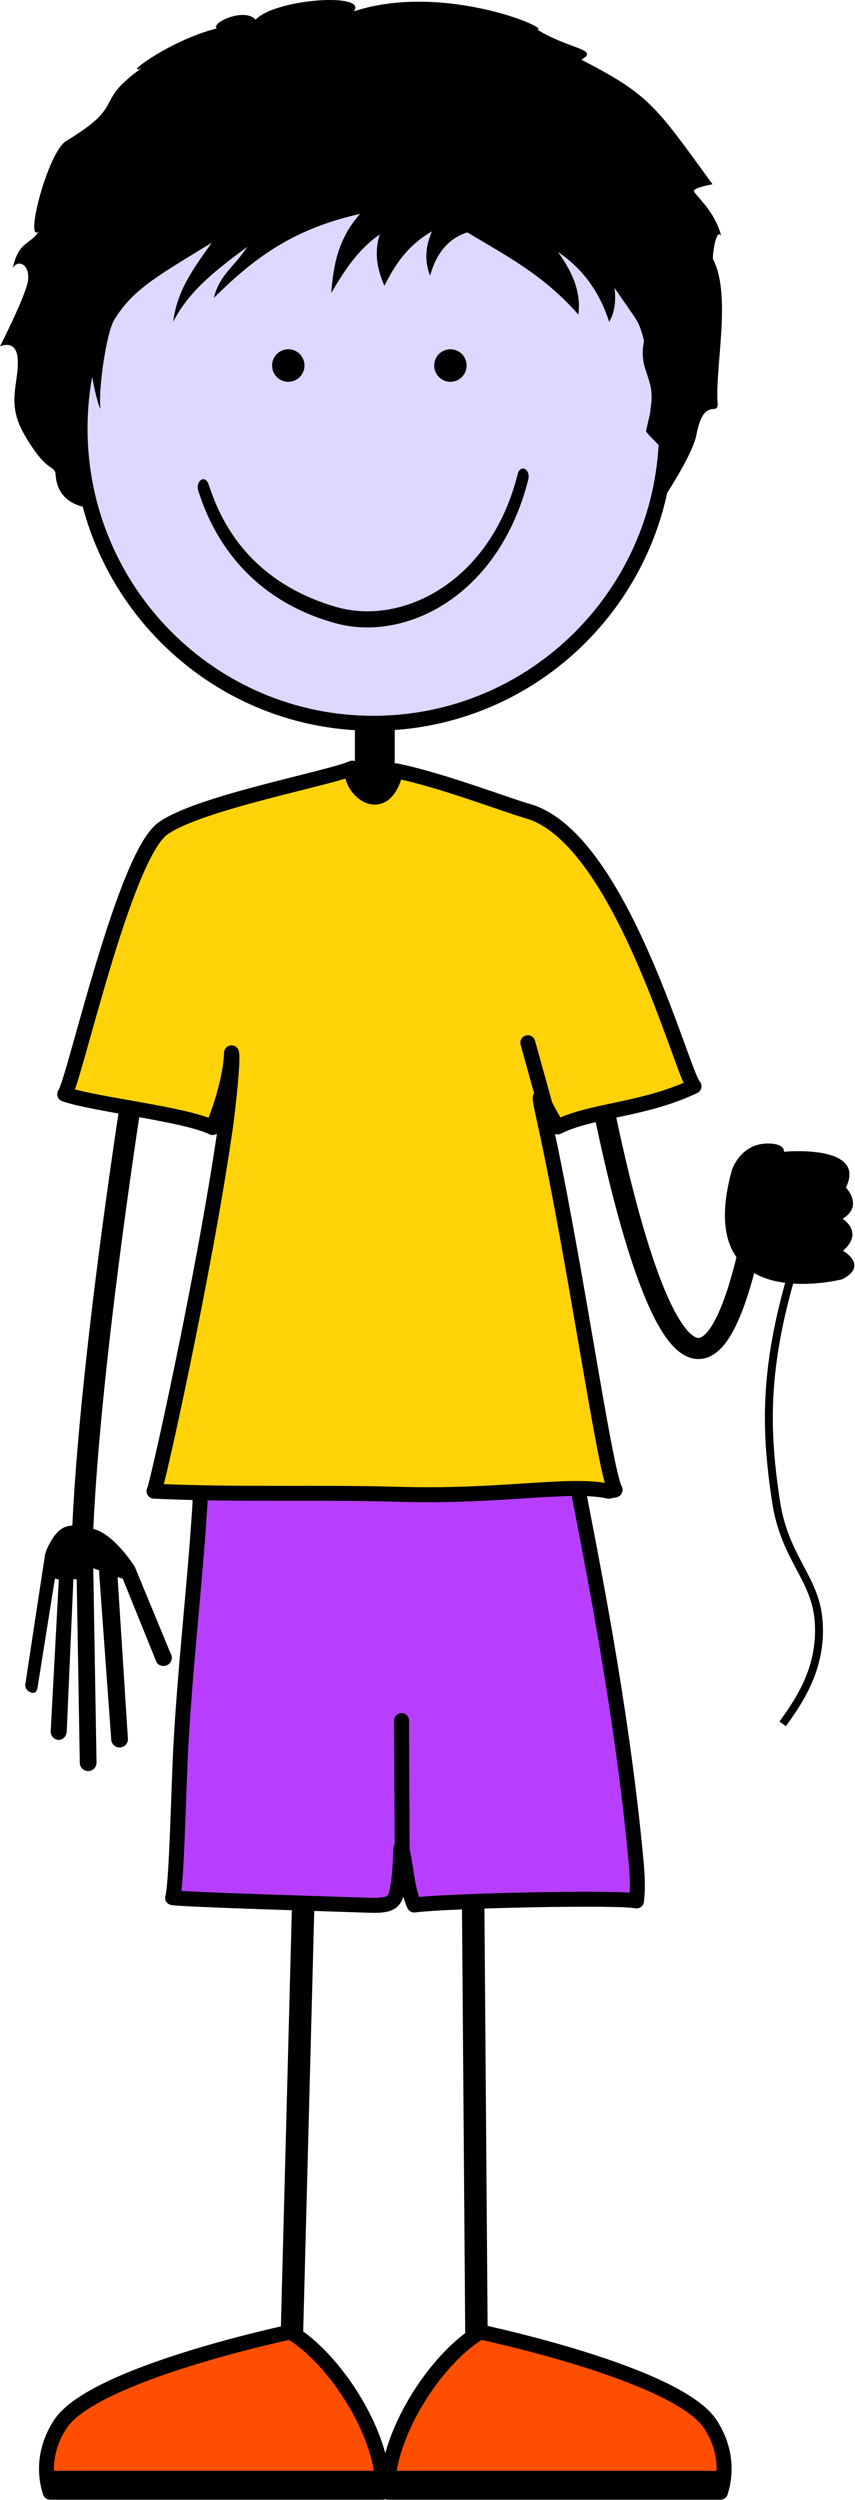 <?xml version="1.0" standalone="no"?>
<!DOCTYPE svg PUBLIC "-//W3C//DTD SVG 1.0//EN" "http://www.w3.org/TR/2001/REC-SVG-20010904/DTD/svg10.dtd">
<svg xmlns="http://www.w3.org/2000/svg" xmlns:xlink="http://www.w3.org/1999/xlink" width="324px" height="947px" viewBox = "0 0 324 947">
<g transform="translate(0,947) scale(1,-1)">
	<g id="Layer 1" >
		<path id=""  d="M149.573 652.533c0.000-4.188-3.381-7.578-7.541-7.578L142.032 644.955c-4.168 0.000-7.540 3.391-7.540 7.578L134.492 672.027c-0.148 1.864 2.944 1.521 7.113 1.521c0.000 0.000 7.649 0.343 7.968-1.521L149.573 652.533L149.573 652.533Z" fill="rgb(0%,0.392%,0%)"  />
		<path id="skinface"  d="M30.34 784.669c0.000-61.661 49.747-111.647 111.125-111.647c61.370 0.000 111.126 49.986 111.126 111.647c0.000 61.665-49.756 111.651-111.126 111.651c-61.378-0.000-111.125-49.986-111.125-111.651Z" stroke="rgb(0%,0.392%,0%)" stroke-width="5.669" fill="rgb(87.44%,84.171%,100%)"  />
		<path id=""  d="M166.037 808.541c0.000-2.572 2.073-4.666 4.644-4.666c2.566 0.000 4.638 2.094 4.638 4.666c0.000 2.574-2.071 4.664-4.638 4.664c-2.571 0.000-4.644-2.090-4.644-4.664Z" stroke="rgb(0%,0.392%,0%)" stroke-width="3" fill="rgb(0%,0.392%,0%)"  />
		<path id=""  d="M104.604 808.541c0.000-2.572 2.075-4.666 4.634-4.666c2.572 0.000 4.647 2.094 4.647 4.666c0.000 2.574-2.075 4.664-4.647 4.664c-2.559 0.000-4.634-2.090-4.634-4.664Z" stroke="rgb(0%,0.392%,0%)" stroke-width="3" fill="rgb(0%,0.392%,0%)"  />
		<path id=""  d="M126.763 711.034c-39.091 10.915-49.016 42.233-51.620 50.032L75.143 761.066c-0.528 1.503-0.098 3.340 0.949 4.088L76.092 765.154c1.061 0.754 2.329 0.135 2.849-1.369L78.941 763.785c2.713-7.535 10.940-35.863 48.641-46.760L127.582 717.025c3.705-1.046 7.620-1.591 11.619-1.591L139.201 715.434c22.886 0.000 48.373 17.354 56.991 52.076L196.192 767.51c0.397 1.588 1.622 2.414 2.728 1.845L198.92 769.355c1.104-0.569 1.679-2.309 1.284-3.906L200.204 765.449c-9.512-37.857-36.773-56.113-61.003-56.113L139.201 709.336c-4.263 0.000-8.459 0.560-12.438 1.698L126.763 711.034Z" fill="rgb(0%,0.392%,0%)"  />
		<path id=""  d="M273.327 857.615c-2.371 8.746-7.909 13.517-10.279 16.697c-1.131 1.514 6.965 2.883 6.965 2.883c-21.896 30.146-23.920 33.829-49.705 47.204c7.132 3.977-4.737 3.977-16.675 11.366c5.304 0.418-36.060 18.034-69.572 6.918c5.633 7.282-30.061 4.767-37.188-3.179c-3.958 4.766-17.026-1.004-14.748-3.287c-17.061-4.187-35.879-17.995-28.578-15.106c-18.721-13.383-5.095-13.449-28.577-27.574c-6.843-4.372-15.663-38.281-10.389-34.328c-2.927-4.782-7.721-3.637-9.741-13.915c1.414 3.362 6.353 2.243 5.829-4.239c-0.413-5.102-10.669-25.276-10.669-25.276c0.000 0.000 6.301 3.081 6.717-4.960c0.488-9.329-4.526-16.297 2.560-28.531c8.773-15.142 11.535-11.101 11.800-15.134c0.759-11.436 11.368-12.668 15.107-12.668c-6.366 10.102-3.095 33.678-3.123 39.292c-0.017 5.138 0.374 9.728 1.296 14.087c0.775-5.670 2.610-14.045 3.739-15.752c-0.984 6.783 2.142 28.283 5.013 33.414c7.104 11.898 16.591 16.905 37.180 29.562c-8.144-11.296-13.186-18.718-14.673-30.006c6.116 11.940 16.309 19.626 28.103 28.449c-5.009-7.727-10.500-10.581-12.674-19.348c14.898 14.684 29.467 25.990 55.426 31.806c-8.372-9.344-10.146-19.602-10.949-29.985c4.815 8.122 9.754 16.172 18.373 22.194c-2.365-7.790-0.600-13.760 1.767-19.466c3.879 7.655 8.467 15.063 18.021 20.642c-2.888-6.757-2.530-12.078-0.705-16.744c2.234 7.715 6.246 13.820 14.134 16.349c14.275-8.644 28.764-15.962 42.061-31.153c1.116 8.505-2.297 16.288-7.778 23.756c9.312-6.235 15.788-15.057 19.432-26.480c2.023 3.305 2.677 7.611 2.026 12.877c9.120-13.434 9.145-12.056 11.207-20.109c-2.377-11.929 4.750-13.520 2.372-26.234c0.448 0.287-1.896-8.469-1.583-7.952c0.075-0.851 5.635-5.853 5.541-6.358c-0.560-2.836-1.283 2.601 2.551 0.471c-0.005-0.224-0.005-0.459-0.021-0.682c-0.248-5.688-1.335-18.840-3.801-22.627c5.381 8.281 13.522 21.099 14.789 27.802c2.802 14.924 8.407 6.587 8.021 12.050c-0.971 13.987 5.361 41.019-1.761 54.534c-0.272 0.496 1.052 12.189 3.159 8.740Z" fill="rgb(0%,0%,0%)"  />
		<path id=""  d="M225.59 543.635c0.000 0.000 32.666-189.334 59.334-65.334" stroke="rgb(0%,0.392%,0%)" stroke-width="7.999" stroke-linejoin="round" fill="none"  />
		<path id=""  d="M51.88 544.318c0.000 0.000-20.999-129.494-20.999-195.491" stroke="rgb(0%,0.392%,0%)" stroke-width="7.999" stroke-linejoin="round" fill="none"  />
		<path id=""  d="M17.374 359.129c0.231 0.807 0.787 2.171 1.488 3.244c4.757 9.191 9.967 6.729 16.129 5.551c7.881-1.518 15.669-13.779 16.073-14.368L64.548 320.92c1.004-1.435 0.657-3.416-0.779-4.419c-1.432-1.007-3.415-0.661-4.415 0.772L46.497 349.016L44.56 349.605L48.451 288.65c0.233-1.734-0.977-3.331-2.712-3.562c-1.036-0.143-2.013 0.231-2.698 0.931c-0.459 0.468-0.774 1.082-0.871 1.789L37.589 350.887c-0.052 0.393-0.005 0.792 0.083 1.167c-0.840 0.356-1.626 0.661-2.334 0.899L36.577 279.34c0.025-1.753-1.371-3.191-3.122-3.215c-0.912-0.020-1.733 0.355-2.315 0.949c-0.544 0.561-0.897 1.326-0.906 2.173L29.006 352.445c-2.449-1.856-0.826 0.312-1.088-1.145L25.285 291.051c-0.166-1.747-1.466-3.284-3.206-3.114c-0.774 0.070-1.461 0.422-1.960 0.937c-0.638 0.648-0.990 1.552-0.900 2.519L22.288 348.664L20.814 349.058L14.181 307.465c-0.445-1.553-0.944-1.972-2.497-1.533c-0.505 0.152-0.940 0.423-1.286 0.768c-0.703 0.728-1.014 1.805-0.718 2.854L17.055 358.078c0.052 0.140 0.079 0.271 0.125 0.406L17.374 359.129Z" fill="rgb(0%,0%,0%)"  />
		<path id=""  d="M277.358 503.852c0.000 0.000 3.185 9.800 13.205 9.990c7.133 0.136 6.493-3.117 6.493-3.117c0.000 0.000 31.652 3.043 23.498-13.575c0.000 0.000 6.828-6.915-1.240-11.806c0.000 0.000 8.258-5.130 0.139-12.119c0.000 0.000 9.865-5.574-0.287-10.812c-0.000 0.000-57.271-14.749-41.808 41.439Z" fill="rgb(0%,0.392%,0%)"  />
		<path id=""  d="M114.882 225.014L110.441 56.123" stroke="rgb(0%,0.392%,0%)" stroke-width="8.504" stroke-linecap="round" stroke-linejoin="round" fill="none"  />
		<path id=""  d="M179.314 225.049L180.6 56.093" stroke="rgb(0%,0.392%,0%)" stroke-width="8.504" stroke-linecap="round" stroke-linejoin="round" fill="none"  />
		<path id=""  d="M79.521 401.875c-2.834 0.201-4.414 0.462-4.402 0.801c-0.225-4.072-1.305-7.376-0.793-11.325c0.645-4.850 1.730-9.552 1.410-14.635c-1.938-30.686-5.600-61.110-7.244-91.931c-0.764-14.412-1.574-52.351-3.086-56.614c3.473-0.733 67.744-2.622 74.070-2.860c8.178-0.295 10.188 0.678 11.131 6.069c1.887 10.763 0.609 20.699 2.176 12.944c1.207-5.944 1.676-13.321 4.182-18.936c13.674 1.725 78.230 3.019 84.238 1.540c0.590 5.070 0.295 9.985-0.164 14.952c-7.166 77.804-26.146 155.842-25.287 161.170c0.193 1.135-114.484-2.698-136.231-1.175Z" stroke="rgb(0%,0.392%,0%)" stroke-width="5.669" stroke-linecap="round" stroke-linejoin="round" fill="rgb(72.157%,24.314%,100%)"  />
		<path id=""  d="M133.486 656.044c-7.689-3.718-58.248-13.046-71.818-22.928c-14.870-10.845-33.633-96.250-37.149-100.582c11.537-3.972 45.461-7.458 56.055-12.647c7.158 17.178 7.158 28.311 7.158 28.311c0.766-2.543-1.416-21.946-2.412-28.888c-8.182-56.505-26.256-137.193-26.947-137.158c31.004-1.476 61.984-0.292 93.176-1.195c38.760-1.119 64.334 4.432 79.176 1.177c0.209 0.167 2.172 0.326 2.375 0.481c-4.137 7.787-15.043 86.470-26.604 139.116c-3.902 17.757-1.129 7.225 4.836-1.618c12.678 6.422 32.551 6.297 51.676 15.421c-4.240 3.436-27.461 93.825-62.830 104.156c-9.955 2.909-32.564 11.729-50.186 15.350c-4.183-18.376-17.806-7.339-16.506 1.004Z" stroke="rgb(0%,0.392%,0%)" stroke-width="5.669" stroke-linecap="round" stroke-linejoin="round" fill="rgb(100%,82.745%,3.137%)"  />
		<path id=""  d="M110.023 63.653c0.000 0.000-74.719-15.687-87.207-34.968c-5.436-8.380-6.434-17.427-3.807-25.727L145.015 2.958c1.159 20.712-17.779 50.537-34.992 60.695Z" stroke="rgb(0%,0%,0%)" stroke-width="5.669" stroke-linecap="round" stroke-linejoin="round" fill="rgb(100%,30.588%,0%)"  />
		<path id=""  d="M152.467 234.281L152.168 295.248" stroke="rgb(0%,0.392%,0%)" stroke-width="5.669" stroke-linecap="round" stroke-linejoin="round" fill="rgb(72.157%,24.314%,100%)"  />
		<path id=""  d="M17.02 11.06L146.014 11.06L146.014 5.06L17.02 5.06L17.02 11.06Z" fill="rgb(0%,0%,0%)"  />
		<path id=""  d="M182.003 63.653c0.000 0.000 74.719-15.687 87.207-34.968c5.437-8.380 6.435-17.427 3.807-25.727L147.011 2.958c-1.158 20.712 17.779 50.537 34.992 60.695Z" stroke="rgb(0%,0%,0%)" stroke-width="5.669" stroke-linecap="round" stroke-linejoin="round" fill="rgb(100%,30.588%,0%)"  />
		<path id=""  d="M146.013 11.06L275.007 11.06L275.007 5.06L146.013 5.06L146.013 11.06Z" fill="rgb(0%,0%,0%)"  />
		<path id=""  d="M207.51 525.035L200.011 552.034" stroke="rgb(0%,0.392%,0%)" stroke-width="5.669" stroke-linecap="round" stroke-linejoin="round" fill="rgb(100%,82.745%,3.137%)"  />
	</g>
	<g id="Layer 2" >
		<path id="stringanchor"  d="M306.739 479.738c2.619 2.619 2.619 6.866 0.000 9.485c-2.619 2.619-6.866 2.619-9.485 0.000c-2.619-2.619-2.619-6.866 0.000-9.485c2.619-2.619 6.866-2.619 9.485 0.000" stroke="rgb(0%,0%,0%)" stroke-width="3" fill="rgb(100%,0%,0%)" visibility="hidden"  />
		<path id="string"  d="M300.285 465.188c-11.092-37.303-10.168-60.958-6.188-87.066c3.240-21.250 14.732-28.793 16.086-44.688c1.460-17.141-6.363-29.525-13.605-39.430" stroke="rgb(0%,0%,0%)" stroke-width="3" fill="none"  />
	</g>
</g>
</svg>
